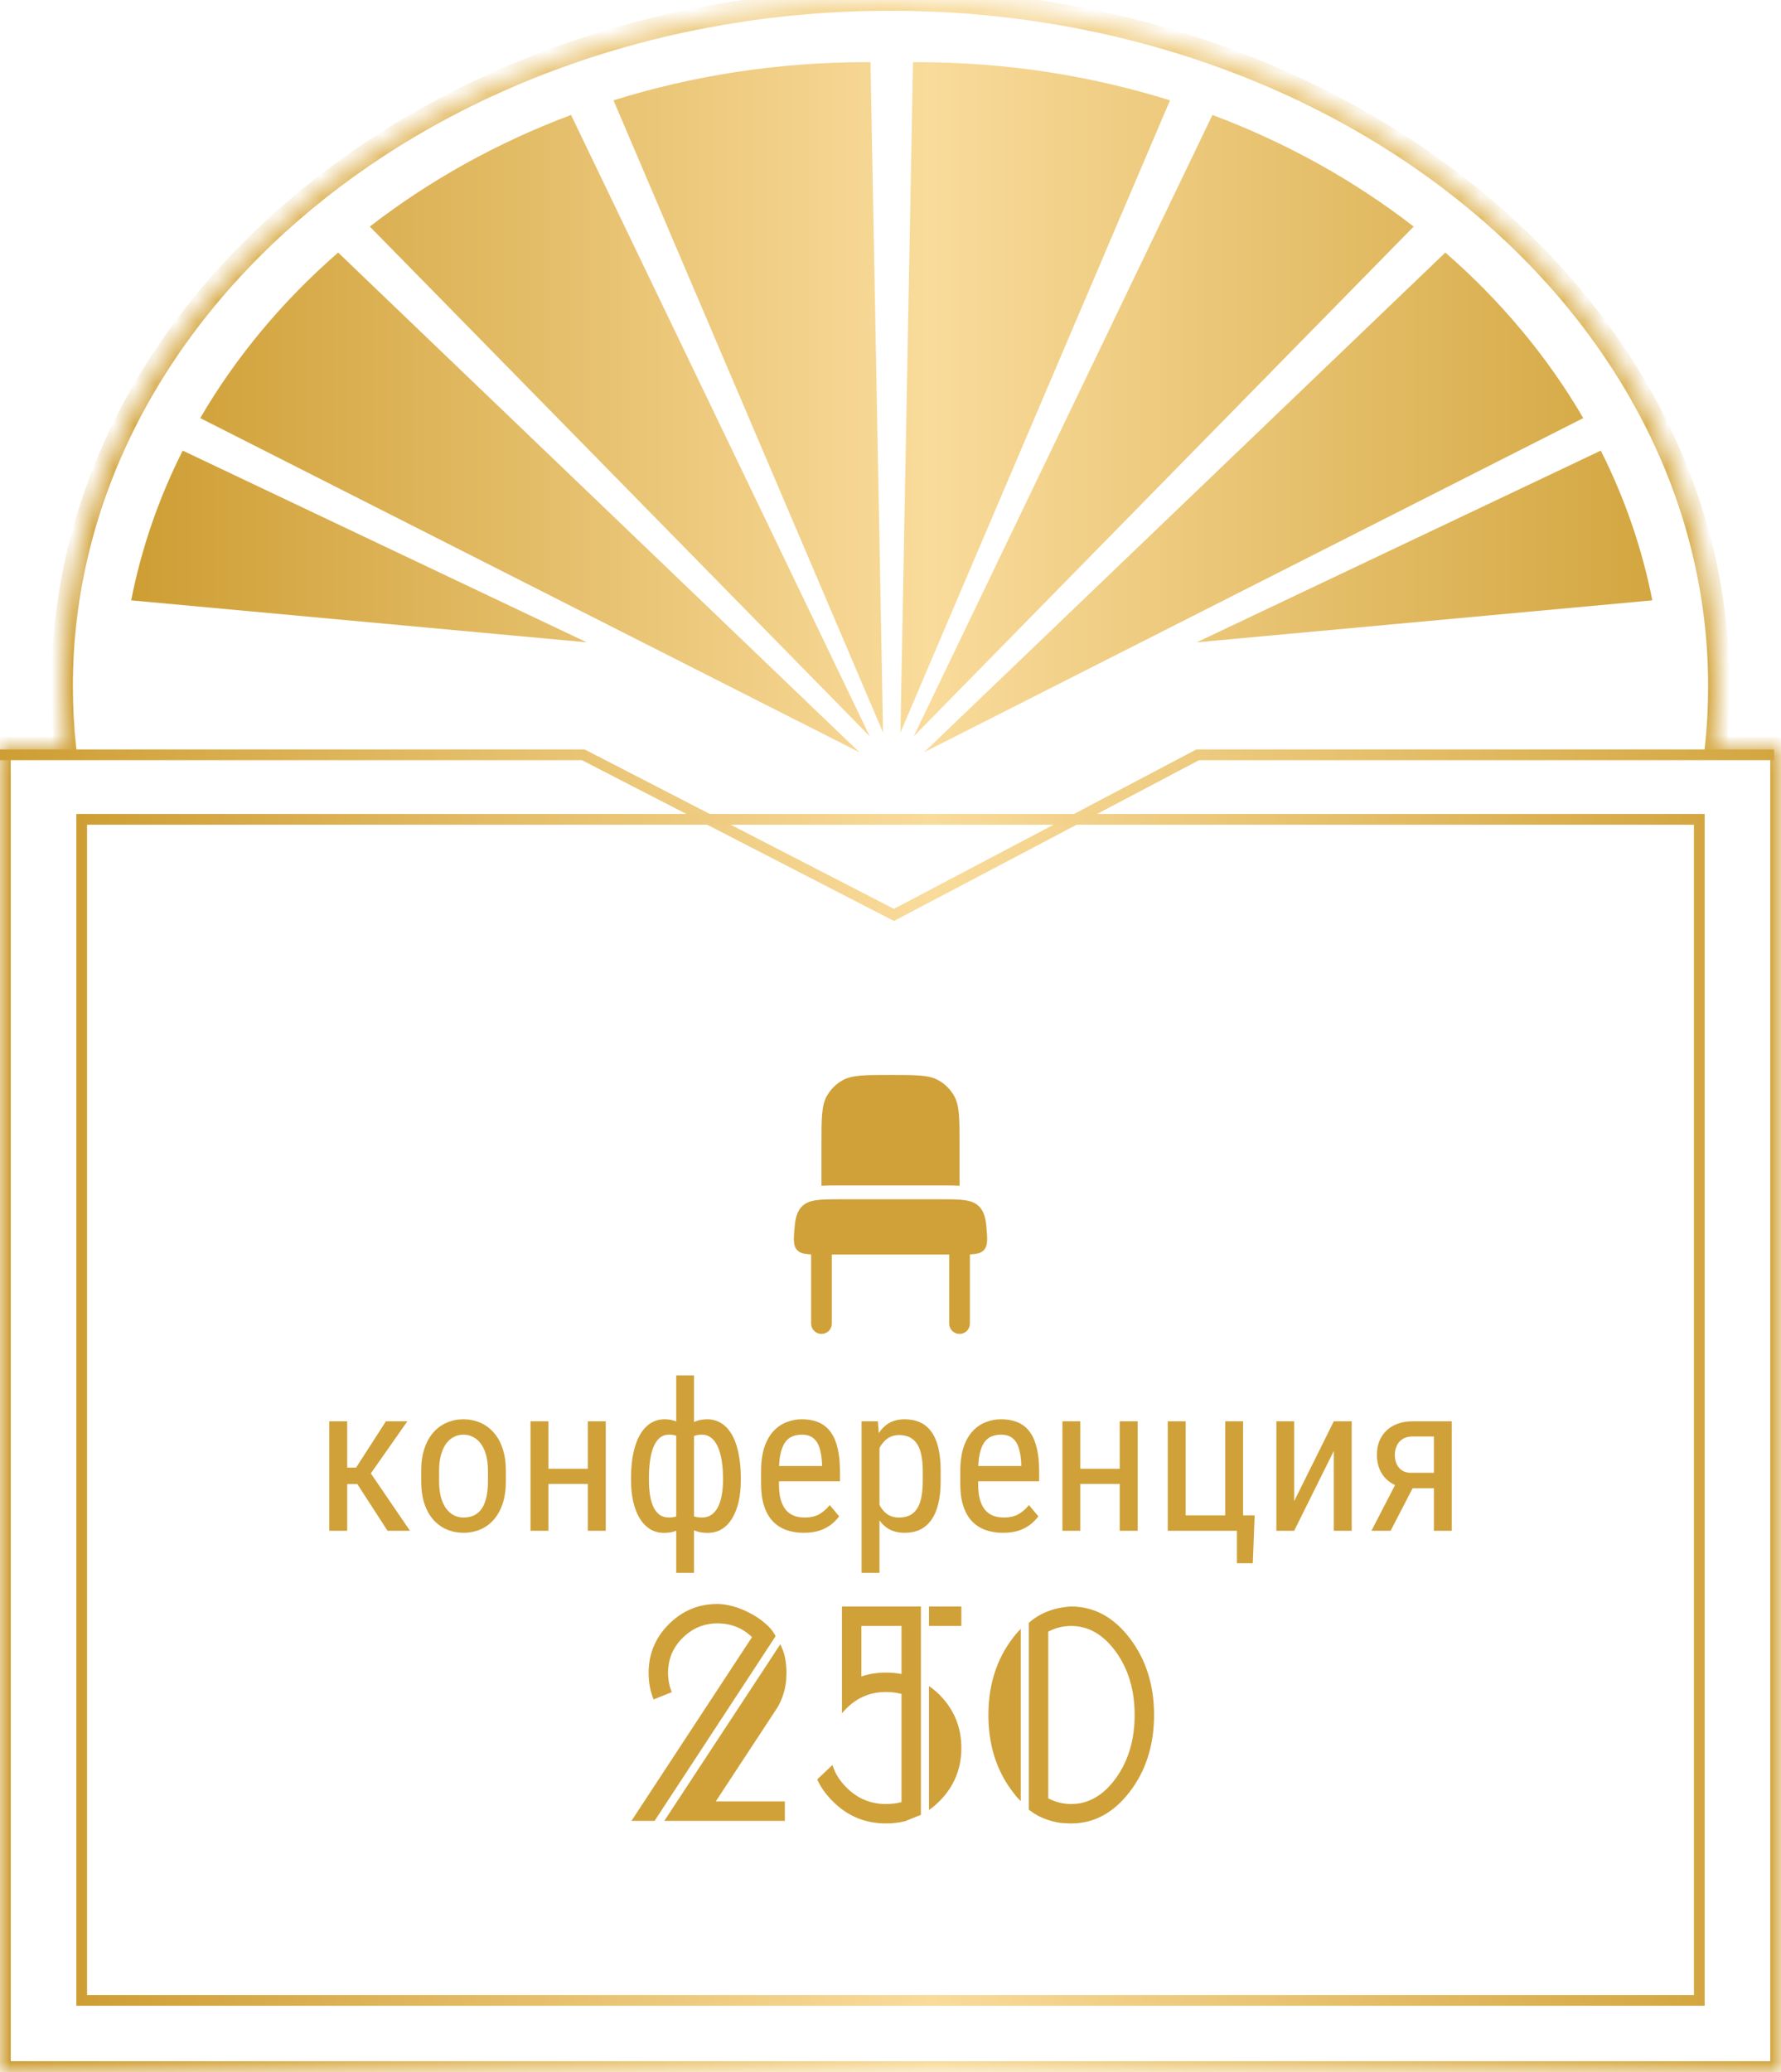 <?xml version="1.0" encoding="UTF-8"?> <svg xmlns="http://www.w3.org/2000/svg" width="86" height="100" viewBox="0 0 86 100" fill="none"><g clip-path="url(#clip0_194_288)"><path fill-rule="evenodd" clip-rule="evenodd" d="M43.48 35.354L44.087 3.001L44.287 3C48.573 3 52.684 3.652 56.496 4.843L43.48 35.354ZM44.121 35.539L58.546 5.548C62.122 6.888 65.397 8.716 68.262 10.935L44.121 35.539ZM44.626 36.303L69.792 12.189C72.468 14.52 74.724 17.213 76.451 20.179L44.626 36.303ZM57.789 31L77.298 21.748C78.447 24.028 79.29 26.45 79.786 28.975L57.789 31ZM42.64 35.354L42.033 3.001L41.833 3C37.547 3 33.436 3.652 29.624 4.843L42.64 35.354ZM41.999 35.539L27.574 5.548C23.998 6.888 20.723 8.716 17.858 10.935L41.999 35.539ZM41.494 36.303L16.328 12.189C13.652 14.52 11.396 17.213 9.669 20.179L41.494 36.303ZM28.33 31L8.822 21.748C7.673 24.028 6.83 26.45 6.334 28.975L28.33 31Z" fill="url(#paint0_linear_194_288)"></path><mask id="mask0_194_288" style="mask-type:luminance" maskUnits="userSpaceOnUse" x="0" y="0" width="86" height="100"><path fill-rule="evenodd" clip-rule="evenodd" d="M82.841 36.089C82.946 35.11 83 34.119 83 33.118C83 14.828 65.091 0 43 0C20.909 0 3 14.828 3 33.118C3 34.119 3.054 35.11 3.159 36.089H0V100H86V36.089H82.841Z" fill="white"></path></mask><g mask="url(#mask0_194_288)"><path d="M82.841 36.088L82.325 36.033L82.263 36.608H82.841V36.088ZM3.159 36.088V36.608H3.737L3.675 36.033L3.159 36.088ZM1.3113e-06 36.088V35.569H-0.519V36.088H1.3113e-06ZM1.3113e-06 100H-0.519V100.519H1.3113e-06V100ZM86 100V100.519H86.519V100H86ZM86 36.088H86.519V35.569H86V36.088ZM82.481 33.118C82.481 34.1 82.428 35.073 82.325 36.033L83.358 36.144C83.465 35.147 83.519 34.138 83.519 33.118H82.481ZM43 0.519C64.901 0.519 82.481 15.202 82.481 33.118H83.519C83.519 14.453 65.282 -0.52 43 -0.52V0.519ZM3.519 33.118C3.519 15.202 21.099 0.519 43 0.519V-0.52C20.718 -0.52 2.481 14.453 2.481 33.118H3.519ZM3.675 36.033C3.572 35.073 3.519 34.1 3.519 33.118H2.481C2.481 34.138 2.535 35.147 2.642 36.144L3.675 36.033ZM1.3113e-06 36.608H3.159V35.569H1.3113e-06V36.608ZM0.519 100V36.088H-0.519V100H0.519ZM86 99.48H1.3113e-06V100.519H86V99.48ZM85.481 36.088V100H86.519V36.088H85.481ZM82.841 36.608H86V35.569H82.841V36.608Z" fill="url(#paint1_linear_194_288)"></path></g><path d="M0 36.43H28.167L43.167 44.157L57.833 36.43H85.667" stroke="url(#paint2_linear_194_288)" stroke-width="0.519"></path><path d="M82.055 39.544H3.945V96.545H82.055V39.544Z" stroke="url(#paint3_linear_194_288)" stroke-width="0.519"></path><path d="M30.492 87.88L36.312 79.013C35.854 78.57 35.3 78.349 34.648 78.349C33.992 78.349 33.43 78.583 32.961 79.052C32.492 79.515 32.258 80.078 32.258 80.739C32.258 81.062 32.318 81.372 32.438 81.669L31.562 82.02C31.401 81.635 31.32 81.208 31.32 80.739C31.32 79.823 31.646 79.039 32.297 78.388C32.948 77.737 33.732 77.411 34.648 77.411C34.857 77.411 35.099 77.448 35.375 77.52C35.651 77.593 35.922 77.7 36.188 77.841C36.458 77.976 36.706 78.14 36.93 78.333C37.159 78.52 37.333 78.731 37.453 78.966L31.609 87.88H30.492ZM32.078 87.88L37.68 79.356C37.732 79.476 37.779 79.586 37.82 79.685C37.836 79.737 37.852 79.789 37.867 79.841C37.883 79.893 37.896 79.948 37.906 80.005C37.953 80.234 37.977 80.479 37.977 80.739C37.977 80.802 37.974 80.864 37.969 80.927C37.969 80.989 37.966 81.049 37.961 81.106C37.914 81.575 37.773 82.01 37.539 82.411L34.562 86.942H37.898V87.88H32.078ZM41.594 80.911C41.964 80.786 42.359 80.724 42.781 80.724C43.042 80.724 43.292 80.747 43.531 80.794V78.474H41.594V80.911ZM44.469 87.591L43.742 87.88V87.888C43.44 87.966 43.12 88.005 42.781 88.005C41.776 88.005 40.919 87.648 40.211 86.935C39.883 86.612 39.633 86.26 39.461 85.88L40.195 85.185C40.325 85.591 40.552 85.953 40.875 86.27C41.401 86.802 42.036 87.067 42.781 87.067C43.047 87.067 43.297 87.036 43.531 86.974V81.755C43.292 81.692 43.042 81.661 42.781 81.661C42.036 81.661 41.401 81.924 40.875 82.45C40.797 82.528 40.724 82.609 40.656 82.692V77.536H43.531H44.469V87.591ZM44.859 78.474V77.536H46.422V78.474H44.859ZM44.859 81.372C45.031 81.492 45.198 81.63 45.359 81.786C46.068 82.5 46.422 83.359 46.422 84.364C46.422 85.37 46.068 86.226 45.359 86.935C45.198 87.096 45.031 87.237 44.859 87.356V81.372ZM50.617 86.794C50.966 86.976 51.336 87.067 51.727 87.067C52.565 87.067 53.286 86.648 53.891 85.81C54.49 84.971 54.789 83.958 54.789 82.77C54.789 81.578 54.49 80.565 53.891 79.731C53.286 78.893 52.565 78.474 51.727 78.474C51.336 78.474 50.966 78.565 50.617 78.747V86.794ZM49.68 78.325C49.852 78.169 50.036 78.039 50.234 77.935C50.432 77.83 50.625 77.75 50.812 77.692C51 77.635 51.175 77.596 51.336 77.575C51.497 77.549 51.628 77.536 51.727 77.536C52.831 77.536 53.773 78.046 54.555 79.067C55.336 80.093 55.727 81.328 55.727 82.77C55.727 84.218 55.336 85.453 54.555 86.474C53.773 87.495 52.831 88.005 51.727 88.005C51.628 88.005 51.505 88 51.359 87.989C51.214 87.984 51.05 87.958 50.867 87.911C50.69 87.87 50.5 87.804 50.297 87.716C50.094 87.627 49.888 87.502 49.68 87.341V78.325ZM49.289 86.927C49.221 86.859 49.154 86.789 49.086 86.716C49.023 86.638 48.961 86.557 48.898 86.474C48.117 85.453 47.727 84.218 47.727 82.77C47.727 81.328 48.117 80.093 48.898 79.067C48.961 78.984 49.023 78.906 49.086 78.833C49.154 78.755 49.221 78.682 49.289 78.614V86.927Z" fill="#D0A138"></path><path d="M16.765 68.597V73.88H15.9V68.597H16.765ZM19.67 68.597L17.546 71.624H16.477L16.34 70.833H17.194L18.635 68.597H19.67ZM18.713 73.88L17.165 71.487L17.717 70.833L19.797 73.88H18.713ZM20.339 71.492V70.989C20.339 70.579 20.391 70.219 20.495 69.91C20.599 69.598 20.744 69.337 20.93 69.129C21.115 68.921 21.332 68.764 21.579 68.66C21.826 68.553 22.092 68.499 22.375 68.499C22.665 68.499 22.933 68.553 23.181 68.66C23.428 68.764 23.645 68.921 23.83 69.129C24.019 69.337 24.165 69.598 24.27 69.91C24.374 70.219 24.426 70.579 24.426 70.989V71.492C24.426 71.902 24.374 72.264 24.27 72.576C24.165 72.885 24.02 73.144 23.835 73.353C23.649 73.561 23.433 73.717 23.186 73.821C22.938 73.925 22.671 73.978 22.385 73.978C22.098 73.978 21.831 73.925 21.584 73.821C21.337 73.717 21.119 73.561 20.93 73.353C20.744 73.144 20.599 72.885 20.495 72.576C20.391 72.264 20.339 71.902 20.339 71.492ZM21.203 70.989V71.492C21.203 71.782 21.232 72.036 21.291 72.254C21.35 72.472 21.433 72.654 21.54 72.801C21.648 72.947 21.773 73.058 21.916 73.133C22.059 73.204 22.215 73.24 22.385 73.24C22.58 73.24 22.751 73.204 22.898 73.133C23.047 73.058 23.171 72.947 23.269 72.801C23.366 72.654 23.439 72.472 23.488 72.254C23.537 72.036 23.561 71.782 23.561 71.492V70.989C23.561 70.7 23.532 70.447 23.474 70.232C23.415 70.014 23.332 69.832 23.225 69.686C23.117 69.536 22.99 69.425 22.844 69.353C22.701 69.279 22.544 69.241 22.375 69.241C22.209 69.241 22.054 69.279 21.911 69.353C21.768 69.425 21.643 69.536 21.535 69.686C21.431 69.832 21.35 70.014 21.291 70.232C21.232 70.447 21.203 70.7 21.203 70.989ZM28.547 70.887V71.619H26.306V70.887H28.547ZM26.481 68.597V73.88H25.617V68.597H26.481ZM29.25 68.597V73.88H28.386V68.597H29.25ZM35.773 71.331V71.434C35.773 71.805 35.739 72.147 35.671 72.459C35.602 72.768 35.5 73.037 35.363 73.265C35.23 73.493 35.062 73.67 34.86 73.797C34.662 73.921 34.431 73.982 34.167 73.982C33.939 73.982 33.739 73.948 33.566 73.88C33.394 73.808 33.247 73.706 33.127 73.572C33.007 73.439 32.912 73.279 32.844 73.094C32.775 72.905 32.728 72.693 32.702 72.459V70.115C32.728 69.865 32.775 69.64 32.844 69.441C32.912 69.243 33.005 69.074 33.122 68.934C33.242 68.794 33.387 68.686 33.557 68.611C33.729 68.537 33.929 68.499 34.157 68.499C34.372 68.499 34.566 68.545 34.738 68.636C34.911 68.724 35.062 68.851 35.192 69.017C35.323 69.183 35.43 69.383 35.515 69.617C35.599 69.848 35.663 70.109 35.705 70.398C35.751 70.688 35.773 70.999 35.773 71.331ZM34.914 71.434V71.331C34.914 71.103 34.901 70.887 34.875 70.682C34.852 70.473 34.815 70.283 34.763 70.11C34.714 69.935 34.649 69.782 34.567 69.651C34.489 69.521 34.393 69.42 34.279 69.349C34.169 69.277 34.038 69.241 33.889 69.241C33.736 69.241 33.605 69.266 33.498 69.314C33.394 69.363 33.311 69.428 33.249 69.51C33.187 69.588 33.142 69.671 33.112 69.759V72.82C33.148 72.892 33.197 72.96 33.259 73.025C33.321 73.087 33.402 73.139 33.503 73.182C33.607 73.221 33.739 73.24 33.898 73.24C34.081 73.24 34.235 73.195 34.362 73.103C34.492 73.009 34.598 72.879 34.68 72.713C34.761 72.547 34.82 72.355 34.855 72.137C34.895 71.919 34.914 71.684 34.914 71.434ZM30.471 71.434V71.331C30.471 70.999 30.492 70.688 30.534 70.398C30.58 70.109 30.645 69.848 30.73 69.617C30.817 69.383 30.926 69.183 31.057 69.017C31.187 68.851 31.337 68.724 31.506 68.636C31.678 68.545 31.872 68.499 32.087 68.499C32.308 68.499 32.502 68.537 32.668 68.611C32.834 68.686 32.974 68.794 33.088 68.934C33.205 69.074 33.298 69.243 33.366 69.441C33.435 69.64 33.48 69.865 33.503 70.115V72.366C33.477 72.614 33.43 72.837 33.361 73.035C33.296 73.234 33.205 73.405 33.088 73.548C32.974 73.688 32.834 73.795 32.668 73.87C32.502 73.945 32.307 73.982 32.082 73.982C31.818 73.982 31.586 73.921 31.384 73.797C31.185 73.67 31.018 73.493 30.881 73.265C30.744 73.037 30.642 72.768 30.573 72.459C30.505 72.147 30.471 71.805 30.471 71.434ZM31.335 71.331V71.434C31.335 71.684 31.351 71.919 31.384 72.137C31.416 72.355 31.47 72.547 31.545 72.713C31.62 72.879 31.719 73.009 31.843 73.103C31.966 73.195 32.12 73.24 32.302 73.24C32.465 73.24 32.598 73.216 32.702 73.167C32.806 73.118 32.888 73.055 32.946 72.977C33.008 72.898 33.057 72.817 33.093 72.732V69.759C33.063 69.671 33.018 69.588 32.956 69.51C32.894 69.428 32.81 69.363 32.702 69.314C32.598 69.266 32.468 69.241 32.312 69.241C32.126 69.241 31.97 69.296 31.843 69.407C31.719 69.518 31.62 69.669 31.545 69.861C31.47 70.053 31.416 70.276 31.384 70.53C31.351 70.781 31.335 71.048 31.335 71.331ZM32.653 75.911V66.38H33.513V75.911H32.653ZM38.806 73.978C38.49 73.978 38.205 73.93 37.951 73.836C37.697 73.742 37.481 73.598 37.302 73.406C37.123 73.211 36.986 72.965 36.892 72.669C36.797 72.373 36.75 72.023 36.75 71.619V71.023C36.75 70.558 36.804 70.164 36.911 69.842C37.022 69.519 37.17 69.261 37.355 69.065C37.541 68.867 37.751 68.724 37.985 68.636C38.22 68.545 38.461 68.499 38.708 68.499C39.04 68.499 39.323 68.553 39.558 68.66C39.792 68.768 39.982 68.927 40.129 69.139C40.275 69.35 40.383 69.611 40.451 69.92C40.523 70.229 40.559 70.586 40.559 70.989V71.492H37.258V70.755H39.694V70.633C39.681 70.359 39.644 70.118 39.582 69.91C39.523 69.702 39.426 69.539 39.289 69.422C39.152 69.301 38.959 69.241 38.708 69.241C38.548 69.241 38.4 69.269 38.264 69.324C38.13 69.376 38.015 69.469 37.917 69.603C37.823 69.733 37.748 69.913 37.692 70.144C37.64 70.376 37.614 70.669 37.614 71.023V71.619C37.614 71.902 37.64 72.147 37.692 72.352C37.748 72.553 37.828 72.721 37.932 72.855C38.039 72.985 38.169 73.082 38.322 73.147C38.478 73.209 38.656 73.24 38.855 73.24C39.144 73.24 39.383 73.185 39.572 73.074C39.761 72.96 39.925 72.815 40.065 72.64L40.52 73.182C40.425 73.315 40.301 73.444 40.148 73.567C39.999 73.688 39.813 73.787 39.592 73.865C39.374 73.94 39.112 73.978 38.806 73.978ZM42.468 69.612V75.911H41.603V68.597H42.39L42.468 69.612ZM45.422 70.999V71.492C45.422 71.909 45.383 72.273 45.305 72.586C45.23 72.895 45.117 73.154 44.968 73.362C44.821 73.567 44.641 73.722 44.426 73.826C44.211 73.927 43.965 73.978 43.688 73.978C43.412 73.978 43.171 73.925 42.966 73.821C42.764 73.714 42.593 73.559 42.453 73.357C42.316 73.156 42.207 72.913 42.126 72.63C42.048 72.343 41.994 72.023 41.965 71.668V70.916C41.994 70.542 42.048 70.206 42.126 69.91C42.204 69.611 42.312 69.357 42.448 69.148C42.588 68.937 42.759 68.776 42.961 68.665C43.166 68.554 43.405 68.499 43.679 68.499C43.962 68.499 44.211 68.548 44.426 68.645C44.644 68.743 44.826 68.894 44.973 69.1C45.122 69.301 45.235 69.56 45.31 69.876C45.384 70.189 45.422 70.563 45.422 70.999ZM44.558 71.492V70.999C44.558 70.706 44.535 70.451 44.489 70.232C44.447 70.014 44.379 69.834 44.284 69.69C44.19 69.547 44.071 69.44 43.928 69.368C43.785 69.296 43.612 69.261 43.41 69.261C43.238 69.261 43.085 69.296 42.951 69.368C42.821 69.44 42.709 69.537 42.614 69.661C42.52 69.782 42.442 69.92 42.38 70.076C42.318 70.229 42.273 70.389 42.243 70.555V72.034C42.298 72.243 42.372 72.439 42.463 72.625C42.554 72.807 42.676 72.955 42.829 73.069C42.985 73.183 43.182 73.24 43.42 73.24C43.618 73.24 43.789 73.204 43.933 73.133C44.076 73.061 44.193 72.954 44.284 72.811C44.379 72.664 44.447 72.482 44.489 72.264C44.535 72.042 44.558 71.785 44.558 71.492ZM48.425 73.978C48.109 73.978 47.824 73.93 47.57 73.836C47.316 73.742 47.1 73.598 46.921 73.406C46.742 73.211 46.605 72.965 46.511 72.669C46.416 72.373 46.369 72.023 46.369 71.619V71.023C46.369 70.558 46.423 70.164 46.53 69.842C46.641 69.519 46.789 69.261 46.975 69.065C47.16 68.867 47.37 68.724 47.605 68.636C47.839 68.545 48.08 68.499 48.327 68.499C48.659 68.499 48.942 68.553 49.177 68.66C49.411 68.768 49.602 68.927 49.748 69.139C49.895 69.35 50.002 69.611 50.07 69.92C50.142 70.229 50.178 70.586 50.178 70.989V71.492H46.877V70.755H49.313V70.633C49.3 70.359 49.263 70.118 49.201 69.91C49.143 69.702 49.045 69.539 48.908 69.422C48.772 69.301 48.578 69.241 48.327 69.241C48.168 69.241 48.02 69.269 47.883 69.324C47.749 69.376 47.634 69.469 47.536 69.603C47.442 69.733 47.367 69.913 47.312 70.144C47.259 70.376 47.233 70.669 47.233 71.023V71.619C47.233 71.902 47.259 72.147 47.312 72.352C47.367 72.553 47.447 72.721 47.551 72.855C47.658 72.985 47.788 73.082 47.941 73.147C48.098 73.209 48.275 73.24 48.474 73.24C48.763 73.24 49.003 73.185 49.191 73.074C49.38 72.96 49.545 72.815 49.685 72.64L50.139 73.182C50.044 73.315 49.921 73.444 49.768 73.567C49.618 73.688 49.432 73.787 49.211 73.865C48.993 73.94 48.731 73.978 48.425 73.978ZM54.23 70.887V71.619H51.989V70.887H54.23ZM52.165 68.597V73.88H51.301V68.597H52.165ZM54.934 68.597V73.88H54.069V68.597H54.934ZM56.389 73.88V68.597H57.253V73.138H59.162V68.597H60.026V73.88H56.389ZM60.583 73.138L60.495 75.447H59.728V73.88H59.128V73.138H60.583ZM62.492 72.449L64.406 68.597H65.27V73.88H64.406V70.027L62.492 73.88H61.633V68.597H62.492V72.449ZM67.526 71.36H68.454L67.15 73.88H66.223L67.526 71.36ZM68.205 68.597H70.1V73.88H69.24V69.329H68.205C68.007 69.329 67.844 69.373 67.717 69.461C67.59 69.546 67.497 69.656 67.439 69.793C67.38 69.93 67.351 70.071 67.351 70.218C67.351 70.361 67.377 70.499 67.429 70.633C67.484 70.763 67.569 70.87 67.683 70.955C67.8 71.04 67.95 71.082 68.132 71.082H69.455V71.824H68.132C67.871 71.824 67.639 71.784 67.434 71.702C67.232 71.621 67.059 71.508 66.916 71.365C66.776 71.219 66.669 71.048 66.594 70.853C66.522 70.654 66.486 70.439 66.486 70.208C66.486 69.977 66.524 69.764 66.599 69.568C66.677 69.373 66.789 69.202 66.936 69.056C67.085 68.909 67.266 68.797 67.478 68.719C67.689 68.637 67.932 68.597 68.205 68.597Z" fill="#D0A138"></path><path d="M39.935 52.88C39.667 53.344 39.667 53.967 39.667 55.213V57.231C39.954 57.213 40.277 57.213 40.624 57.213H45.377C45.724 57.213 46.047 57.213 46.334 57.231V55.213C46.334 53.967 46.334 53.344 46.066 52.88C45.89 52.576 45.638 52.323 45.334 52.148C44.87 51.88 44.247 51.88 43.001 51.88C41.754 51.88 41.131 51.88 40.667 52.148C40.363 52.323 40.111 52.576 39.935 52.88ZM39.167 60.541C38.833 60.527 38.63 60.482 38.491 60.331C38.293 60.114 38.319 59.815 38.371 59.214C38.408 58.781 38.492 58.489 38.683 58.27C39.024 57.88 39.573 57.88 40.671 57.88H45.331C46.429 57.88 46.977 57.88 47.319 58.27C47.509 58.488 47.593 58.78 47.631 59.214C47.682 59.814 47.708 60.114 47.51 60.331C47.371 60.482 47.169 60.527 46.834 60.541V63.88C46.834 64.013 46.781 64.14 46.688 64.233C46.594 64.327 46.467 64.38 46.334 64.38C46.201 64.38 46.074 64.327 45.98 64.233C45.887 64.14 45.834 64.013 45.834 63.88V60.547H40.167V63.88C40.167 64.013 40.115 64.14 40.021 64.233C39.927 64.327 39.8 64.38 39.667 64.38C39.535 64.38 39.407 64.327 39.314 64.233C39.22 64.14 39.167 64.013 39.167 63.88V60.541Z" fill="#D0A138"></path></g><defs><linearGradient id="paint0_linear_194_288" x1="79.786" y1="19.652" x2="6.334" y2="19.652" gradientUnits="userSpaceOnUse"><stop stop-color="#D3A640"></stop><stop offset="0.475" stop-color="#F9DB9B"></stop><stop offset="1" stop-color="#CE9E34"></stop></linearGradient><linearGradient id="paint1_linear_194_288" x1="86" y1="50" x2="-2.16711e-06" y2="50" gradientUnits="userSpaceOnUse"><stop stop-color="#D3A640"></stop><stop offset="0.475" stop-color="#F9DB9B"></stop><stop offset="1" stop-color="#CE9E34"></stop></linearGradient><linearGradient id="paint2_linear_194_288" x1="85.667" y1="40.294" x2="0" y2="40.294" gradientUnits="userSpaceOnUse"><stop stop-color="#D3A640"></stop><stop offset="0.475" stop-color="#F9DB9B"></stop><stop offset="1" stop-color="#CE9E34"></stop></linearGradient><linearGradient id="paint3_linear_194_288" x1="82.314" y1="68.044" x2="3.686" y2="68.044" gradientUnits="userSpaceOnUse"><stop stop-color="#D3A640"></stop><stop offset="0.475" stop-color="#F9DB9B"></stop><stop offset="1" stop-color="#CE9E34"></stop></linearGradient><clipPath id="clip0_194_288"><rect width="86" height="100" fill="white"></rect></clipPath></defs></svg> 